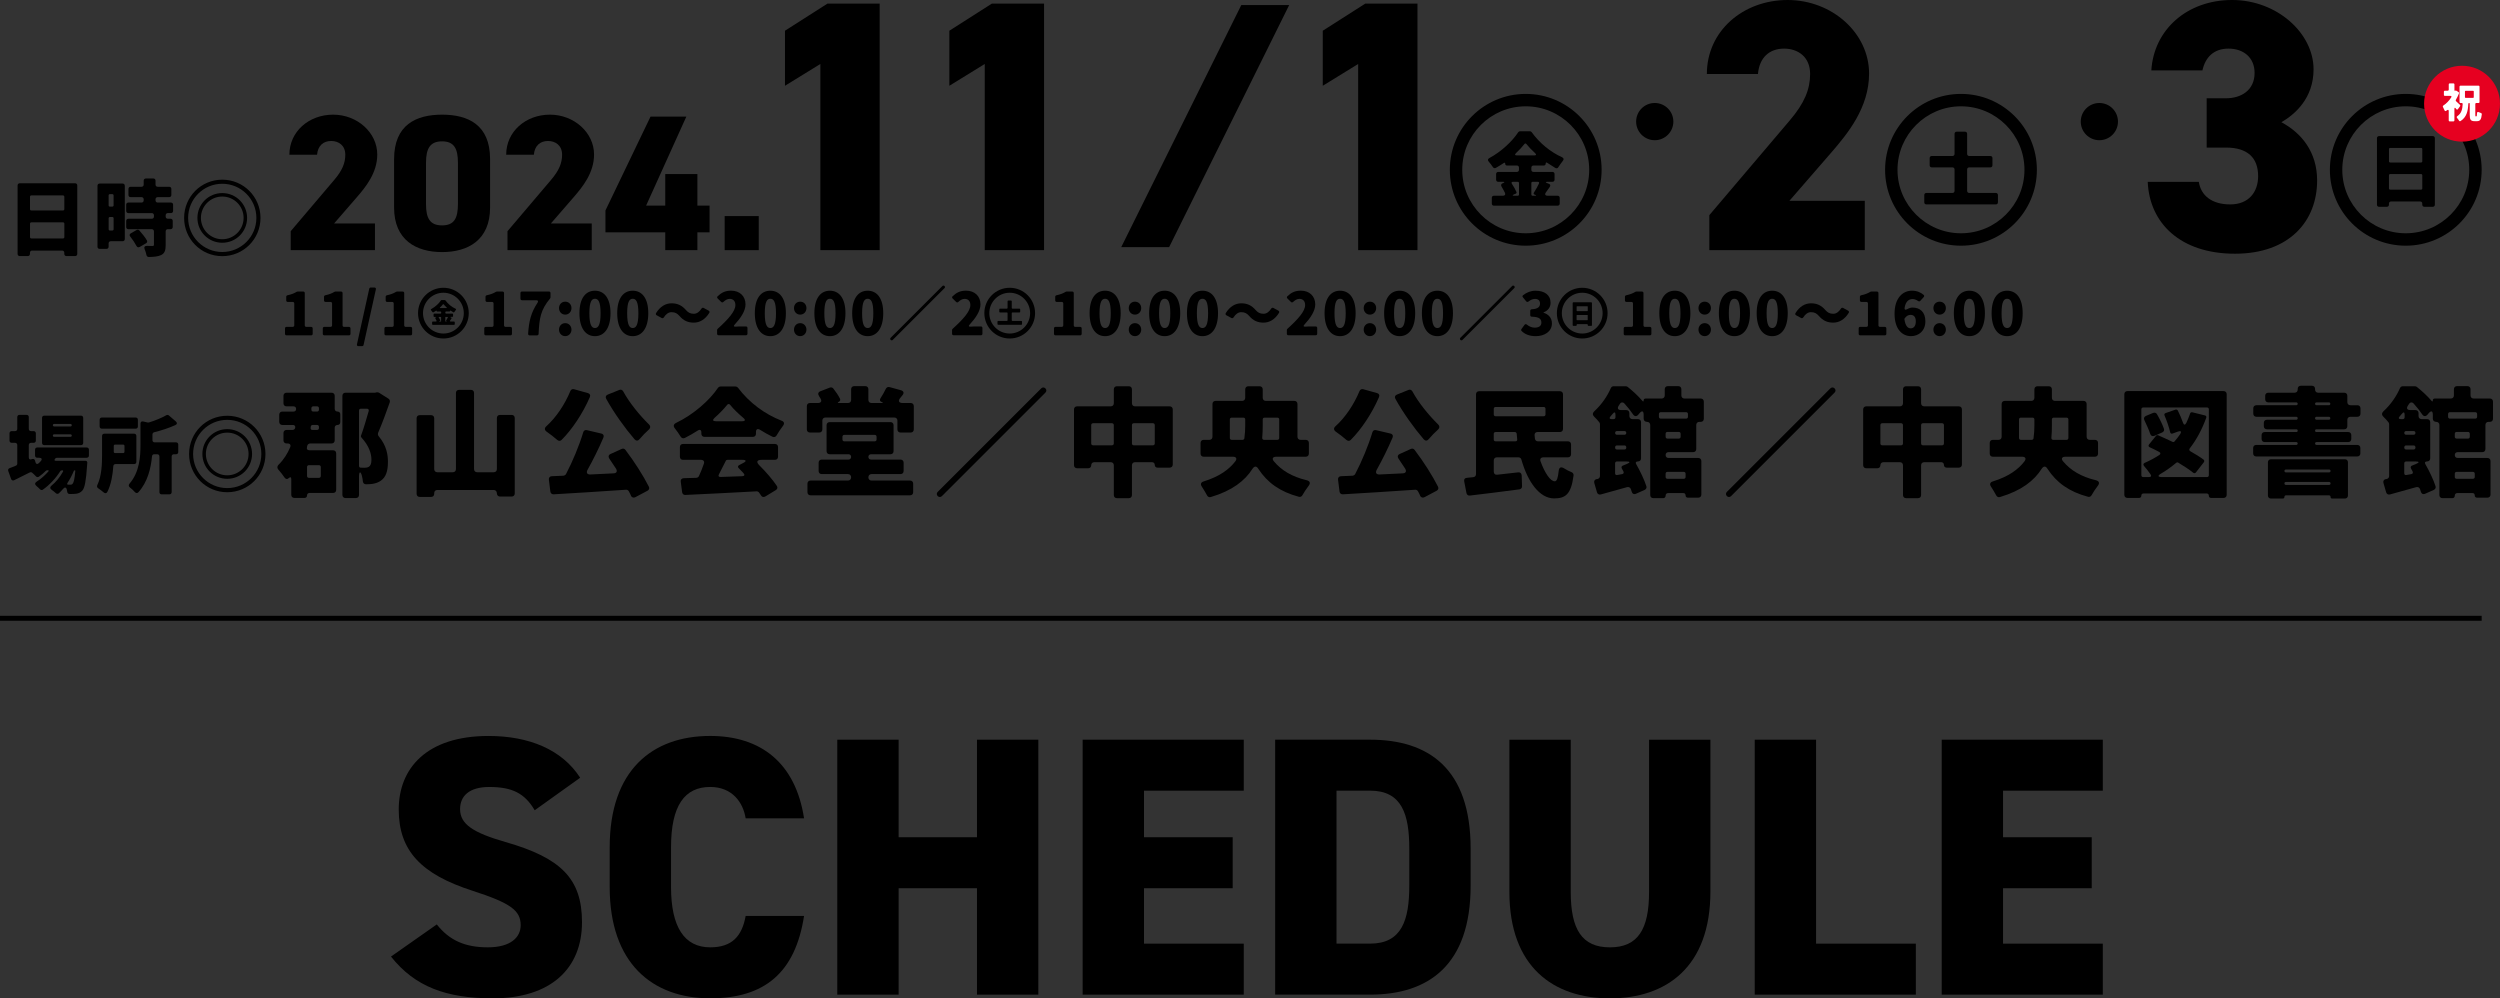<?xml version="1.0" encoding="UTF-8"?><svg id="_レイヤー_2" xmlns="http://www.w3.org/2000/svg" viewBox="0 0 1007.39 402.29"><rect x="0" y="0" width="1007.39" height="402.29" fill="#333333" stroke="none"/><defs><style>.cls-1{fill:#fff;}.cls-2{fill:#e60020;}.cls-3{fill:none;stroke:#000;stroke-miterlimit:10;stroke-width:2px;}</style></defs><g id="over"><path d="M215.46,326.5c-4.02-6.85-9.08-9.38-18.31-9.38-8.19,0-11.76,3.72-11.76,8.93,0,6.1,5.36,9.53,18.31,13.25,22.33,6.4,30.82,14.74,30.82,32.31,0,18.61-12.51,30.67-35.88,30.67-18.76,0-31.42-4.62-41.09-16.83l18.46-12.95c5.06,6.4,11.32,9.23,20.55,9.23s13.25-4.02,13.25-8.93c0-5.96-4.17-8.93-19.36-13.85-20.84-6.7-29.78-16.23-29.78-32.76s11.17-29.63,36.18-29.63c16.38,0,29.63,5.51,36.93,16.83l-18.31,13.1Z"/><path d="M300.47,329.77c-1.04-6.55-5.51-12.66-14.29-12.66-10.27,0-15.78,7.44-15.78,24.27v16.08c0,16.08,5.36,24.27,15.78,24.27,8.79,0,12.81-4.47,14.29-12.66h23.53c-3.57,23.08-16.08,33.2-37.82,33.2-23.38,0-40.5-14.15-40.5-44.82v-16.08c0-30.97,17.12-44.82,40.5-44.82,20.4,0,34.4,10.87,37.82,33.2h-23.53Z"/><path d="M362.11,337.37h31.57v-39.31h24.72v102.74h-24.72v-42.88h-31.57v42.88h-24.72v-102.74h24.72v39.31Z"/><path d="M501.18,298.06v20.55h-40.2v18.76h35.74v20.55h-35.74v22.33h40.2v20.55h-64.92v-102.74h64.92Z"/><path d="M513.83,400.8v-102.74h38.27c23.38,0,40.5,11.46,40.5,43.92v14.89c0,32.16-17.12,43.92-40.5,43.92h-38.27ZM567.88,356.87v-14.89c0-13.85-2.98-23.38-15.78-23.38h-13.55v61.64h13.55c12.8,0,15.78-9.53,15.78-23.38Z"/><path d="M689.22,298.06v61.2c0,30.38-17.72,43.03-40.5,43.03s-40.5-12.66-40.5-42.88v-61.34h24.72v61.34c0,15.04,4.47,22.33,15.78,22.33s15.78-7.3,15.78-22.33v-61.34h24.72Z"/><path d="M731.8,380.25h40.2v20.55h-64.92v-102.74h24.72v82.19Z"/><path d="M847.34,298.06v20.55h-40.2v18.76h35.73v20.55h-35.73v22.33h40.2v20.55h-64.92v-102.74h64.92Z"/><line class="cls-3" y1="249.14" x2="1000" y2="249.14"/><path d="M8,73.85h22.26c.53,0,.88.35.88.88v27.58c0,.52-.35.88-.88.88h-3.47c-.52,0-.88-.35-.88-.88v-.46c0-.52-.35-.88-.88-.88h-12.08c-.53,0-.88.35-.88.88v.46c0,.52-.35.88-.88.88h-3.22c-.52,0-.88-.35-.88-.88v-27.58c0-.52.35-.88.88-.88ZM25.4,78.75h-12.78c-.32,0-.53.21-.53.53v5.01c0,.31.21.52.53.52h12.78c.31,0,.52-.21.52-.52v-5.01c0-.31-.21-.53-.52-.53ZM12.63,96.08h12.78c.31,0,.52-.21.52-.53v-5.43c0-.31-.21-.52-.52-.52h-12.78c-.32,0-.53.21-.53.52v5.43c0,.32.21.53.53.53Z"/><path d="M50.29,74.83v21.49c0,.52-.35.88-.88.88h-4.76c-.53,0-.88.35-.88.88v1.33c0,.52-.35.88-.88.88h-2.73c-.53,0-.88-.35-.88-.88v-24.57c0-.52.35-.88.88-.88h9.24c.52,0,.88.35.88.88ZM45.24,78.23h-.95c-.31,0-.52.21-.52.52v3.99c0,.31.21.52.52.52h.95c.32,0,.53-.21.53-.52v-3.99c0-.31-.21-.52-.53-.52ZM44.3,92.89h.95c.32,0,.53-.21.53-.52v-4.41c0-.31-.21-.52-.53-.52h-.95c-.31,0-.52.21-.52.52v4.41c0,.31.21.52.52.52ZM68.87,85.86h-1.23c-.52,0-.88.35-.88.88v.52c0,.53.35.88.88.88h1.08c.53,0,.88.35.88.88v2.45c0,.52-.35.88-.88.88h-1.08c-.52,0-.88.35-.88.88v5.46c0,2.17-.38,3.4-1.86,4.1-1.29.6-2.91.74-4.94.77-.49,0-.84-.31-.94-.77-.14-.77-.42-1.61-.74-2.38-.32-.84,0-1.33.91-1.33.95.04,1.86.04,2.17.04.49,0,.67-.1.67-.52v-5.36c0-.52-.35-.88-.88-.88h-9.42c-.52,0-.88-.35-.88-.88v-2.45c0-.52.35-.88.88-.88h9.42c.53,0,.88-.35.88-.88v-.52c0-.52-.35-.88-.88-.88h-9.42c-.52,0-.88-.35-.88-.88v-2.49c0-.52.35-.88.88-.88h5.29c.52,0,.88-.35.88-.88v-.42c0-.52-.35-.88-.88-.88h-4.38c-.53,0-.88-.35-.88-.88v-2.42c0-.53.35-.88.88-.88h4.38c.52,0,.88-.35.88-.88v-1.58c0-.52.35-.88.88-.88h3.01c.53,0,.88.35.88.88v1.58c0,.52.35.88.88.88h4.62c.53,0,.88.35.88.88v2.42c0,.52-.35.88-.88.88h-4.62c-.53,0-.88.35-.88.88v.42c0,.52.35.88.88.88h5.32c.52,0,.88.35.88.88v2.49c0,.52-.35.88-.88.88ZM58.9,98l-2.59,1.5c-.56.31-1.05.14-1.33-.42-.6-1.16-1.54-2.56-2.49-3.75-.42-.49-.32-1.02.25-1.33l2.34-1.33c.35-.21.77-.14,1.05.17,1.12,1.26,2.34,2.77,3.08,4.06.21.42.07.88-.32,1.09Z"/><path d="M89.56,72.4c8.53,0,15.41,6.88,15.41,15.41s-6.88,15.41-15.41,15.41-15.37-6.88-15.37-15.41,6.84-15.41,15.37-15.41ZM89.56,74.05c-7.6,0-13.75,6.16-13.75,13.75s6.16,13.75,13.75,13.75,13.75-6.16,13.75-13.75-6.16-13.75-13.75-13.75ZM89.56,77.8c5.54,0,10.01,4.46,10.01,10.01s-4.46,10.01-10.01,10.01-10.01-4.46-10.01-10.01,4.46-10.01,10.01-10.01ZM89.56,79.2c-4.75,0-8.6,3.85-8.6,8.6s3.85,8.6,8.6,8.6,8.6-3.85,8.6-8.6-3.85-8.6-8.6-8.6Z"/><path d="M34.93,184.48h-12.02c-.32,0-.68.25-.83.54-.22.36-.11.65.29.65h12.02c.5,0,.83.32.79.83-.04.29-.04.58-.07.79v.07c-.43,6.41-.97,9.21-1.91,10.29-.72.83-1.55,1.15-2.45,1.3-.68.07-1.62.14-2.7.11-.5,0-.86-.32-.94-.79-.04-.36-.11-.72-.22-1.08-.22-.9-.86-.94-1.44-.22-.58.65-1.15,1.3-1.73,1.8-.4.32-.86.29-1.22-.04-.5-.47-1.08-.94-1.66-1.33-.76-.54-.76-1.15-.07-1.73,1.8-1.44,3.42-3.46,4.61-5.62.18-.32,0-.54-.32-.54-.29,0-.68.18-.83.43-1.73,2.77-4.43,5.62-6.98,7.38-.36.25-.83.18-1.15-.18-.43-.43-.9-.9-1.4-1.3-.76-.65-.72-1.26.11-1.8,1.69-1.04,3.31-2.52,4.68-4.07.25-.29.14-.47-.22-.47h-.22c-.25,0-.47.11-.61.25l-.07.07c-.83.83-1.76,1.62-2.7,2.27-.36.25-.83.22-1.15-.11-.43-.47-1.01-1.01-1.55-1.48-.29-.25-.68-.29-1.01-.11-2.12,1.08-4.28,2.16-6.23,3.1-.54.29-1.04.07-1.26-.47l-1.15-3.24c-.18-.5.04-.97.58-1.15l2.48-.97c.36-.14.58-.47.58-.83v-7.49c0-.54-.36-.9-.9-.9h-1.33c-.54,0-.9-.36-.9-.9v-2.92c0-.54.36-.9.9-.9h1.33c.54,0,.9-.36.9-.9v-4.75c0-.54.36-.9.9-.9h2.84c.54,0,.9.36.9.9v4.75c0,.54.36.9.9.9h1.04c.54,0,.9.36.9.9v2.92c0,.54-.36.9-.9.9h-1.04c-.54,0-.9.36-.9.9v5c0,.72.54,1.01,1.22.68.58-.25,1.15-.04,1.3.58l.14.58c.22.83.79,1.04,1.44.4l.76-.79c.65-.76.32-1.33-.65-1.33h-.79c-.54,0-.9-.36-.9-.9v-2.34c0-.54.36-.9.9-.9h19.91c.54,0,.9.36.9.9v2.34c0,.54-.36.9-.9.9ZM33.53,168.39v10.08c0,.54-.36.9-.9.9h-14.79c-.54,0-.9-.36-.9-.9v-10.08c0-.54.36-.9.9-.9h14.79c.54,0,.9.36.9.9ZM28.92,171.34c0-.29-.22-.5-.5-.5h-6.62c-.29,0-.5.22-.5.5s.22.5.5.5h6.62c.29,0,.5-.22.5-.5ZM28.92,175.52c0-.29-.22-.5-.5-.5h-6.62c-.29,0-.5.22-.5.5s.22.5.5.5h6.62c.29,0,.5-.22.5-.5ZM30.14,189.52c-.18,0-.32.11-.4.25-.65,1.62-1.55,3.31-2.56,4.86-.25.4-.11.68.32.68h.79c.47,0,.72-.07,1.01-.43.4-.43.76-1.87,1.04-5.11.04-.14-.07-.25-.22-.25Z"/><path d="M54.05,187h-7.45c-.54,0-.9.32-.94.83-.25,3.6-.9,7.45-2.41,10.4-.32.61-.9.65-1.44.22-.68-.58-1.51-1.22-2.23-1.69-.47-.29-.61-.79-.36-1.3,1.76-3.64,1.91-8.57,1.91-12.24v-7.56c0-.54.36-.9.9-.9h12.02c.54,0,.9.36.9.9v10.44c0,.54-.36.9-.9.9ZM55.56,169.14v2.7c0,.54-.36.9-.9.9h-13.61c-.54,0-.9-.36-.9-.9v-2.7c0-.54.36-.9.9-.9h13.61c.54,0,.9.36.9.9ZM49.62,179.15h-3.24c-.32,0-.54.22-.54.54v2.34c0,.32.22.54.54.54h3.24c.32,0,.54-.22.54-.54v-2.34c0-.32-.22-.54-.54-.54ZM61.43,175.08v2.27c0,.54.36.9.9.9h8.6c.54,0,.9.36.9.9v2.99c0,.54-.36.9-.9.9h-.86c-.54,0-.9.36-.9.9v14.36c0,.54-.36.9-.9.9h-3.13c-.54,0-.9-.36-.9-.9v-14.36c0-.54-.36-.9-.9-.9h-1.19c-.5,0-.86.32-.9.83-.43,4.79-1.76,10.37-5.47,14.47-.43.5-1.01.4-1.44-.07-.54-.61-1.26-1.3-1.94-1.8-.61-.47-.68-1.04-.18-1.62,4-4.64,4.39-10.87,4.39-15.59v-8.57c0-.68.43-1.01,1.08-.86l1.87.43h.14c.11,0,.25,0,.36-.04,2.56-.79,5.08-1.84,6.91-2.88.36-.22.79-.18,1.08.07l2.81,2.41c.61.54.54,1.15-.22,1.48-2.63,1.19-5.62,2.16-8.53,2.88-.4.11-.68.47-.68.9Z"/><path d="M91.56,167.53c8.53,0,15.41,6.88,15.41,15.41s-6.88,15.41-15.41,15.41-15.37-6.88-15.37-15.41,6.84-15.41,15.37-15.41ZM91.56,169.18c-7.6,0-13.75,6.16-13.75,13.75s6.16,13.75,13.75,13.75,13.75-6.16,13.75-13.75-6.16-13.75-13.75-13.75ZM91.56,172.92c5.54,0,10.01,4.46,10.01,10.01s-4.46,10.01-10.01,10.01-10.01-4.46-10.01-10.01,4.46-10.01,10.01-10.01ZM91.56,174.33c-4.75,0-8.6,3.85-8.6,8.6s3.85,8.6,8.6,8.6,8.6-3.85,8.6-8.6-3.85-8.6-8.6-8.6Z"/><path d="M134.87,159.49v5.2c0,.7.45,1.15,1.15,1.15.65,0,1.1.45,1.1,1.1v3.15c0,.7-.45,1.15-1.1,1.15-.7,0-1.15.45-1.15,1.1v5.1c0,.75-.5,1.25-1.25,1.25h-8.6c-.55,0-1.05.35-1.2.9l-.1.45v.1c-.25.75.1,1.3,1,1.3h9.5c.75,0,1.25.5,1.25,1.25v14.7c0,.75-.5,1.25-1.25,1.25h-9.5c-.6,0-1,.4-1,1s-.4,1-1,1h-4.1c-.75,0-1.25-.5-1.25-1.25v-6.3c0-.85-.35-1-1-.45-.6.6-1.25.45-1.7-.2-.7-1.05-1.65-2.25-2.5-3.2-.55-.6-.55-1.35.05-1.95,2.15-2.1,3.65-4.55,4.7-7.05.4-.9-.05-1.55-1.05-1.55h-.4c-.75,0-1.25-.5-1.25-1.25v-2.95c0-.75.5-1.25,1.25-1.25h2.4c.6,0,1.05-.4,1.1-1s-.3-1-.9-1h-4.3c-.75,0-1.25-.5-1.25-1.25v-2.9c0-.75.5-1.25,1.25-1.25h4.5c.65,0,1.05-.4,1.05-1.05s-.4-1.05-1.05-1.05h-2.8c-.75,0-1.25-.5-1.25-1.25v-3c0-.75.5-1.25,1.25-1.25h18.15c.75,0,1.25.5,1.25,1.25ZM128.52,187.45h-4.05c-.45,0-.75.3-.75.75v3.6c0,.45.3.75.75.75h4.05c.45,0,.75-.3.75-.75v-3.6c0-.45-.3-.75-.75-.75ZM128.52,172.49v-.5c0-.45-.3-.75-.75-.75h-1.8c-.4,0-.7.3-.75.7-.05.15-.05.35-.05.5-.05.5.2.8.7.8h1.9c.45,0,.75-.3.75-.75ZM125.47,164.49v.6c0,.45.3.75.75.75h1.55c.45,0,.75-.3.75-.75v-.6c0-.45-.3-.75-.75-.75h-1.55c-.45,0-.75.3-.75.75ZM152.72,158.24l3.8,2.4c.5.3.7.9.55,1.45-1.45,4.15-3.15,8.7-4.7,12.3-.15.45-.1,1,.2,1.35,3.25,3.9,3.75,7.5,3.75,10.4,0,3.85-.9,6.2-2.85,7.55-.95.7-2.15,1.1-3.45,1.3-.7.1-1.6.15-2.55.15-.7,0-1.15-.45-1.25-1.15-.05-.75-.2-1.5-.4-2.3-.5-1.9-1.15-1.75-1.15.3v7.45c0,.75-.5,1.25-1.25,1.25h-4.2c-.75,0-1.25-.5-1.25-1.25v-39.95c0-.75.5-1.25,1.25-1.25h11.9l.25-.05.4-.1c.3-.05.7,0,.95.15ZM144.67,165.44v22.3c0,.4.25.7.65.7.6.05,1.1.05,1.55.05.6,0,1.25-.1,1.75-.4.7-.45,1.05-1.3,1.05-2.85,0-2.35-.9-5.55-4-8.9-.2-.2-.3-.55-.2-.8,1.05-2.75,2.15-6.65,3.1-9.9.15-.55-.15-.95-.75-.95h-2.4c-.45,0-.75.3-.75.75Z"/><path d="M201.47,167.19h4.7c.75,0,1.25.5,1.25,1.25v30.4c0,.75-.5,1.25-1.25,1.25h-4.7c-.75,0-1.25-.55-1.25-1.3s-.5-1.35-1.25-1.35h-22.75c-.75,0-1.25.5-1.25,1.25v.3c0,.75-.5,1.25-1.25,1.25h-4.6c-.75,0-1.25-.5-1.25-1.25v-30.45c0-.75.5-1.25,1.25-1.25h4.6c.75,0,1.25.5,1.25,1.25v20.5c0,.75.5,1.25,1.25,1.25h6.25c.75,0,1.25-.5,1.25-1.25v-30.7c0-.75.5-1.25,1.25-1.25h4.8c.75,0,1.25.5,1.25,1.25v30.7c0,.75.5,1.25,1.25,1.25h6.7c.75,0,1.25-.5,1.25-1.25v-20.6c0-.75.5-1.25,1.25-1.25Z"/><path d="M231.32,156.84l5.55,1.55c.8.2,1.15.85.8,1.65-2.85,6.6-7.15,13-11.35,17.2-.5.55-1.2.5-1.75.05-1.2-1.05-2.85-2.35-4.3-3.35-.9-.65-.95-1.45-.1-2.2,3.95-3.55,7.45-8.8,9.65-14.15.25-.6.85-.95,1.5-.75ZM246.02,182.94l4.5-2.05c.55-.25,1.15-.1,1.5.4,3.55,4.65,7.25,10.45,9.45,14.85.3.6.1,1.25-.55,1.6l-4.9,2.6c-.75.4-1.45.1-1.8-.6v-.1c-.2-.5-.5-1.05-.8-1.6-.2-.45-.7-.75-1.15-.7-10.4.75-21.15,1.35-29.2,1.85-.7,0-1.2-.4-1.3-1.1l-.6-4.8c-.1-.8.4-1.4,1.2-1.4,1.45-.05,3-.1,4.65-.2.4-.05.85-.3,1.05-.65,2.65-5.05,5.3-11.4,6.95-16.85.2-.7.8-1.05,1.5-.85l5.75,1.35c.9.2,1.2.9.85,1.7-1.9,4.45-4.15,8.95-6.35,12.9-.65,1.2-.2,1.95,1.15,1.9l9.3-.45c1.25-.05,1.65-.8,1-1.9-.9-1.4-1.8-2.75-2.7-4.05-.5-.75-.3-1.5.5-1.85ZM244.92,158.99l4.6-1.85c.6-.3,1.25-.05,1.6.55,2.45,4.55,6.65,9.7,10.45,13.4.6.6.6,1.35-.05,1.95-1.3,1.15-2.7,2.6-3.8,3.9-.6.75-1.35.8-2,.1-3.95-4.6-8.3-10.65-11.45-16.35-.4-.7-.15-1.4.65-1.7Z"/><path d="M282.62,174.79v-.5c0-1.05-.6-1.35-1.45-.8-1.7,1.1-3.45,2.1-5.25,3-.65.3-1.3.05-1.65-.55-.65-1.05-1.5-2.3-2.35-3.35-.7-.9-.5-1.65.45-2.15,7.2-3.45,13.6-9.2,16.9-14.1q0-.05.05-.1c.25-.25.6-.5,1.05-.5h5.95c.4,0,.8.2,1.05.5,4.6,6.1,10.85,10.65,17.5,13.25,1.15.4,1.35,1.2.6,2.15-.95,1.25-1.85,2.6-2.6,3.9-.35.55-1,.75-1.6.45-1.65-.8-3.35-1.75-5-2.8-1-.6-1.65-.25-1.65.9v.7c0,.75-.5,1.25-1.25,1.25h-19.5c-.75,0-1.25-.5-1.25-1.25ZM312.27,185.29h-5.35c-1.95,0-2.3.85-.9,2.25,2.7,2.7,5.3,5.7,7,8.25.45.6.25,1.3-.4,1.7l-4.2,2.55c-.7.45-1.4.25-1.8-.45l-.7-1.05c-.25-.35-.7-.6-1.1-.55-10.2.6-20.8,1.05-28.65,1.45-.7.05-1.2-.4-1.3-1.1l-.55-4.2c-.15-.85.35-1.4,1.2-1.45l5.1-.15c.45-.05.9-.35,1.05-.75.7-1.55,1.4-3.25,1.95-4.9.35-.95-.15-1.6-1.15-1.6h-7.25c-.75,0-1.25-.5-1.25-1.25v-3.9c0-.75.5-1.25,1.25-1.25h37.05c.75,0,1.25.5,1.25,1.25v3.9c0,.75-.5,1.25-1.25,1.25ZM288.47,169.74h10.55c1.3,0,1.5-.55.5-1.35-2.05-1.75-3.9-3.5-5.3-5.25-.35-.45-.85-.45-1.2,0-1.4,1.7-3.1,3.5-5.1,5.25-.9.85-.7,1.35.55,1.35ZM299.07,185.29h-5.95c-.25,0-.55.15-.65.4-.95,1.8-1.85,3.65-2.75,5.4-.4.7-.1,1.15.65,1.1l8.7-.3c.95-.05,1.15-.55.5-1.25l-1.9-2c-.45-.4-.4-.9.15-1.2l1.6-.85c1.5-.75,1.35-1.3-.35-1.3Z"/><path d="M363.77,162.39h3.2c.75,0,1.25.5,1.25,1.25v9.4c0,.75-.5,1.25-1.25,1.25h-4.1c-.75,0-1.25-.5-1.25-1.25v-3.55c0-.75-.5-1.25-1.25-1.25h-27.75c-.75,0-1.25.5-1.25,1.25v3.55c0,.75-.5,1.25-1.25,1.25h-3.75c-.75,0-1.25-.5-1.25-1.25v-9.4c0-.75.5-1.25,1.25-1.25h3.25c1.2,0,1.65-.75,1.05-1.75l-.65-1.05c-.55-.85-.35-1.6.6-1.95l3.75-1.45c.5-.2,1.1-.05,1.4.35,1.05,1.3,2.05,2.8,2.7,4.1.25.55.05,1.05-.5,1.3-.55.3-.5.45.1.45h3.65c.75,0,1.25-.5,1.25-1.25v-4.3c0-.75.5-1.25,1.25-1.25h4.45c.75,0,1.25.5,1.25,1.25v4.3c0,.75.5,1.25,1.25,1.25h4.05c.75,0,.75-.15.05-.4s-.9-.8-.5-1.45c.8-1.2,1.6-2.65,2.2-3.9.3-.55.85-.85,1.5-.65l4.55,1.25c1.1.3,1.4,1.1.65,2l-.85,1.05c-1.05,1.25-.7,2.1.95,2.1ZM349.92,192.34c0,.75.5,1.3,1.25,1.3h15.55c.75,0,1.25.5,1.25,1.25v3.45c0,.75-.5,1.25-1.25,1.25h-40.1c-.75,0-1.25-.5-1.25-1.25v-3.45c0-.75.5-1.25,1.25-1.25h15.1c.75,0,1.25-.55,1.25-1.3s-.5-1.3-1.25-1.3h-10.6c-.75,0-1.25-.5-1.25-1.25v-3.35c0-.75.5-1.25,1.25-1.25h10.8c.6,0,1.05-.45,1.05-1.1,0-.6-.45-1.05-1.05-1.05h-7.6c-.75,0-1.25-.5-1.25-1.25v-10.45c0-.75.5-1.25,1.25-1.25h24.5c.75,0,1.25.5,1.25,1.25v10.45c0,.75-.5,1.25-1.25,1.25h-7.8c-.65,0-1.1.45-1.1,1.05,0,.65.45,1.1,1.1,1.1h11.85c.75,0,1.25.5,1.25,1.25v3.35c0,.75-.5,1.25-1.25,1.25h-11.7c-.75,0-1.25.55-1.25,1.3ZM339.47,175.99v1.1c0,.45.3.75.75.75h12.25c.45,0,.75-.3.75-.75v-1.1c0-.45-.3-.75-.75-.75h-12.25c-.45,0-.75.3-.75.75Z"/><path d="M377.86,198.2l41.7-41.7c.5-.5,1.2-.5,1.7,0s.5,1.2,0,1.7l-41.7,41.7c-.5.5-1.2.5-1.7,0s-.5-1.2,0-1.7Z"/><path d="M457.37,163.74h13.95c.75,0,1.25.5,1.25,1.25v22.2c0,.75-.5,1.25-1.25,1.25h-4.9c-.65,0-1.1-.45-1.1-1.1s-.45-1.1-1.1-1.1h-6.85c-.75,0-1.25.5-1.25,1.25v12c0,.75-.5,1.25-1.25,1.25h-4.8c-.75,0-1.25-.5-1.25-1.25v-12c0-.75-.5-1.25-1.25-1.25h-6.6c-.75,0-1.25.5-1.25,1.2,0,.75-.5,1.25-1.2,1.25h-4.5c-.75,0-1.25-.5-1.25-1.25v-22.45c0-.75.5-1.25,1.25-1.25h13.55c.75,0,1.25-.5,1.25-1.25v-5.6c0-.75.5-1.25,1.25-1.25h4.8c.75,0,1.25.5,1.25,1.25v5.6c0,.75.5,1.25,1.25,1.25ZM440.46,179.44h7.6c.45,0,.75-.3.75-.75v-7.4c0-.45-.3-.75-.75-.75h-7.6c-.45,0-.75.3-.75.75v7.4c0,.45.3.75.75.75ZM456.87,179.44h7.7c.45,0,.75-.3.75-.75v-7.4c0-.45-.3-.75-.75-.75h-7.7c-.45,0-.75.3-.75.75v7.4c0,.45.3.75.75.75Z"/><path d="M526.17,184.04h-11.9c-1.4,0-1.85.8-.95,1.85,3,3.6,7.25,6.2,13.15,7.6,1.45.35,1.7,1.2.8,2.35-.9,1.15-1.8,2.55-2.45,3.7-.3.55-.85.8-1.4.65-7.7-2.05-12.75-5.75-16.35-11.25-.75-1.25-1.6-1.2-2.4,0-3,4.75-8.15,8.8-16.8,11.35-.6.2-1.2-.1-1.5-.7-.55-1.05-1.35-2.35-2.05-3.45-.7-1-.45-1.8.7-2.15,6.35-1.95,10.3-4.85,12.8-8.15.75-1.05.3-1.8-1-1.8h-11.8c-.75,0-1.25-.5-1.25-1.25v-4.3c0-.75.5-1.25,1.25-1.25h2.3c.75,0,1.25-.5,1.25-1.25v-13.2c0-.75.5-1.25,1.25-1.25h10.7c.75,0,1.25-.5,1.25-1.25v-3.4c0-.75.5-1.25,1.25-1.25h4.55c.75,0,1.25.5,1.25,1.25v3.4c0,.75.5,1.25,1.25,1.25h11.5c.75,0,1.25.5,1.25,1.25v13.2c0,.75.5,1.25,1.25,1.25h2.1c.75,0,1.25.5,1.25,1.25v4.3c0,.75-.5,1.25-1.25,1.25ZM496.32,177.24h4.35c.4,0,.7-.25.75-.6.25-1.75.35-3.5.35-5.15v-2.45c0-.45-.3-.75-.75-.75h-4.7c-.45,0-.75.3-.75.75v7.45c0,.45.3.75.75.75ZM514.72,168.29h-5.15c-.45,0-.75.3-.75.75v2.5c0,1.6-.05,3.25-.2,4.85-.05.5.25.85.75.85h5.35c.45,0,.75-.3.75-.75v-7.45c0-.45-.3-.75-.75-.75Z"/><path d="M549.32,156.84l5.55,1.55c.8.2,1.15.85.8,1.65-2.85,6.6-7.15,13-11.35,17.2-.5.55-1.2.5-1.75.05-1.2-1.05-2.85-2.35-4.3-3.35-.9-.65-.95-1.45-.1-2.2,3.95-3.55,7.45-8.8,9.65-14.15.25-.6.85-.95,1.5-.75ZM564.02,182.94l4.5-2.05c.55-.25,1.15-.1,1.5.4,3.55,4.65,7.25,10.45,9.45,14.85.3.6.1,1.25-.55,1.6l-4.9,2.6c-.75.4-1.45.1-1.8-.6v-.1c-.2-.5-.5-1.05-.8-1.6-.2-.45-.7-.75-1.15-.7-10.4.75-21.15,1.35-29.2,1.85-.7,0-1.2-.4-1.3-1.1l-.6-4.8c-.1-.8.4-1.4,1.2-1.4,1.45-.05,3-.1,4.65-.2.4-.05.85-.3,1.05-.65,2.65-5.05,5.3-11.4,6.95-16.85.2-.7.8-1.05,1.5-.85l5.75,1.35c.9.2,1.2.9.85,1.7-1.9,4.45-4.15,8.95-6.35,12.9-.65,1.2-.2,1.95,1.15,1.9l9.3-.45c1.25-.05,1.65-.8,1-1.9-.9-1.4-1.8-2.75-2.7-4.05-.5-.75-.3-1.5.5-1.85ZM562.92,158.99l4.6-1.85c.6-.3,1.25-.05,1.6.55,2.45,4.55,6.65,9.7,10.45,13.4.6.6.6,1.35-.05,1.95-1.3,1.15-2.7,2.6-3.8,3.9-.6.75-1.35.8-2,.1-3.95-4.6-8.3-10.65-11.45-16.35-.4-.7-.15-1.4.65-1.7Z"/><path d="M631.82,184.29h-9.9c-1,0-1.5.65-1.15,1.6,1.75,4.8,4,8.1,5.75,8.05.8,0,1.25-1.25,1.55-4.05.15-1.65.95-1.95,2.3-1.1.95.6,1.95,1.1,2.85,1.45.6.25.95.75.85,1.4-1,7.7-3.35,9.2-7.9,9.2-5.8-.05-10.55-6.6-13.1-15.6-.15-.6-.65-.95-1.2-.95h-8.7c-.75,0-1.25.5-1.25,1.25v4.5c0,.85.55,1.35,1.4,1.25,2.8-.3,5.65-.6,8.45-.95.8-.1,1.35.4,1.4,1.2l.15,4.35c.05.7-.4,1.2-1.05,1.3-6.95.95-14.2,1.8-19.95,2.5-.7.1-1.25-.3-1.4-1l-.9-4.65c-.2-.85.25-1.45,1.1-1.5.8-.1,1.65-.15,2.5-.25.7-.05,1.15-.55,1.15-1.25v-32.15c0-.75.5-1.25,1.25-1.25h32.55c.75,0,1.25.5,1.25,1.25v13.95c0,.75-.5,1.25-1.25,1.25h-9c-.8,0-1.3.55-1.2,1.35l.15,1.4c.1.6.6,1,1.2,1h12.1c.75,0,1.25.5,1.25,1.25v3.95c0,.75-.5,1.25-1.25,1.25ZM622.02,163.99h-19.35c-.45,0-.75.3-.75.75v2.25c0,.45.3.75.75.75h19.35c.45,0,.75-.3.75-.75v-2.25c0-.45-.3-.75-.75-.75ZM602.66,177.84h7.95c.55,0,.85-.35.75-.85-.1-.75-.15-1.45-.2-2.2-.05-.4-.35-.7-.75-.7h-7.75c-.45,0-.75.3-.75.75v2.25c0,.45.3.75.75.75Z"/><path d="M682.27,182.19h-9.9c-.75,0-1.2.45-1.2,1.15,0,.75.45,1.2,1.2,1.2h11.95c.75,0,1.25.5,1.25,1.25v13.5c0,.75-.5,1.25-1.25,1.25h-4.15c-.6,0-.95-.35-.95-.9,0-.6-.35-.95-.9-.95h-6.1c-.65,0-1.05.4-1.05,1.05,0,.6-.4,1-1,1h-3.95c-.75,0-1.25-.5-1.25-1.25v-28.25c0-.75-.55-1.25-1.3-1.25s-1.35-.5-1.35-1.25v-1.6c0-1.55-.65-1.8-1.65-.65l-.5.6c-.75.85-1.55.75-2.15-.15-.95-1.4-2.15-2.95-3.45-4.35-.6-.65-1.4-.55-1.85.2l-.4.6c-.75,1.15-.4,1.85.95,1.85h2.05c.75,0,1.25.5,1.25,1.25v1.15c0,.75.5,1.25,1.25,1.25h2.2c.75,0,1.25.5,1.25,1.25v14.55c0,.75-.5,1.25-1.25,1.25-.8,0-1.1.45-.7,1.1,1.65,2.9,3.25,6.25,4.1,8.9.2.6-.1,1.15-.65,1.45l-3.5,1.55c-.85.4-1.55.05-1.8-.9l-.3-.95c-.25-.65-.85-.95-1.5-.8-3.7,1.05-7.4,2.1-10.6,2.95-.7.2-1.35-.15-1.55-.85l-1.1-3.8c-.2-.8.2-1.4,1-1.55h.25c.65-.15,1.05-.6,1.05-1.25v-20.85c0-.25-.1-.55-.25-.75-.6-.75-1.35-1.6-2.05-2.25-.75-.7-.75-1.5,0-2.2,3.1-2.85,5.3-6.2,6.65-9.3.2-.5.65-.8,1.15-.8h4.85c.3,0,.6.1.8.25,2,1.6,4.3,3.7,5.95,5.65.3.35.5.3.5-.2,0-.45.3-.75.8-.75h6.45c.75,0,1.25-.5,1.25-1.25v-2.5c0-.75.5-1.25,1.25-1.25h4.2c.75,0,1.25.5,1.25,1.25v2.5c0,.75.5,1.25,1.25,1.25h6.55c.75,0,1.25.5,1.25,1.25v6.9c0,.75-.5,1.25-1.25,1.25h-.55c-.75,0-1.25.5-1.25,1.25v9.7c0,.75-.5,1.25-1.25,1.25ZM650.96,168.14v-1.05c0-1.05-.45-1.2-1.1-.35l-.9,1.05c-.6.65-.4,1.1.5,1.1h.75c.45,0,.75-.3.75-.75ZM654.57,173.69h-3c-.45,0-.75.3-.75.75s.3.75.75.75h3c.45,0,.75-.3.75-.75s-.3-.75-.75-.75ZM650.82,180.24v.15c0,.45.3.75.75.75h3c.45,0,.75-.3.75-.75v-.15c0-.45-.3-.75-.75-.75h-3c-.45,0-.75.3-.75.75ZM651.71,191.4l1.95-.35c.55-.1.8-.55.5-1.1l-.65-1.2c-.25-.45-.1-.9.35-1.1l1.7-.7c1.45-.6,1.35-1-.25-1h-3.75c-.45,0-.75.3-.75.75v4c0,.55.35.85.9.7ZM679.42,166.09h-10.2c-.45,0-.75.3-.75.75v1.1c0,.45.3.75.75.75h10.2c.45,0,.75-.3.75-.75v-1.1c0-.45-.3-.75-.75-.75ZM677.22,175.99v-1.2c0-.45-.3-.75-.75-.75h-4.55c-.45,0-.75.3-.75.75v1.2c0,.45.3.75.75.75h4.55c.45,0,.75-.3.75-.75ZM678.47,190.14h-6.55c-.45,0-.75.3-.75.75v1.3c0,.45.3.75.75.75h6.55c.45,0,.75-.3.75-.75v-1.3c0-.45-.3-.75-.75-.75Z"/><path d="M695.86,198.2l41.7-41.7c.5-.5,1.2-.5,1.7,0s.5,1.2,0,1.7l-41.7,41.7c-.5.5-1.2.5-1.7,0s-.5-1.2,0-1.7Z"/><path d="M775.37,163.74h13.95c.75,0,1.25.5,1.25,1.25v22.2c0,.75-.5,1.25-1.25,1.25h-4.9c-.65,0-1.1-.45-1.1-1.1s-.45-1.1-1.1-1.1h-6.85c-.75,0-1.25.5-1.25,1.25v12c0,.75-.5,1.25-1.25,1.25h-4.8c-.75,0-1.25-.5-1.25-1.25v-12c0-.75-.5-1.25-1.25-1.25h-6.6c-.75,0-1.25.5-1.25,1.2,0,.75-.5,1.25-1.2,1.25h-4.5c-.75,0-1.25-.5-1.25-1.25v-22.45c0-.75.5-1.25,1.25-1.25h13.55c.75,0,1.25-.5,1.25-1.25v-5.6c0-.75.5-1.25,1.25-1.25h4.8c.75,0,1.25.5,1.25,1.25v5.6c0,.75.5,1.25,1.25,1.25ZM758.46,179.44h7.6c.45,0,.75-.3.75-.75v-7.4c0-.45-.3-.75-.75-.75h-7.6c-.45,0-.75.3-.75.75v7.4c0,.45.3.75.75.75ZM774.87,179.44h7.7c.45,0,.75-.3.75-.75v-7.4c0-.45-.3-.75-.75-.75h-7.7c-.45,0-.75.3-.75.75v7.4c0,.45.3.75.75.75Z"/><path d="M844.17,184.04h-11.9c-1.4,0-1.85.8-.95,1.85,3,3.6,7.25,6.2,13.15,7.6,1.45.35,1.7,1.2.8,2.35-.9,1.15-1.8,2.55-2.45,3.7-.3.55-.85.8-1.4.65-7.7-2.05-12.75-5.75-16.35-11.25-.75-1.25-1.6-1.2-2.4,0-3,4.75-8.15,8.8-16.8,11.35-.6.2-1.2-.1-1.5-.7-.55-1.05-1.35-2.35-2.05-3.45-.7-1-.45-1.8.7-2.15,6.35-1.95,10.3-4.85,12.8-8.15.75-1.05.3-1.8-1-1.8h-11.8c-.75,0-1.25-.5-1.25-1.25v-4.3c0-.75.5-1.25,1.25-1.25h2.3c.75,0,1.25-.5,1.25-1.25v-13.2c0-.75.5-1.25,1.25-1.25h10.7c.75,0,1.25-.5,1.25-1.25v-3.4c0-.75.5-1.25,1.25-1.25h4.55c.75,0,1.25.5,1.25,1.25v3.4c0,.75.5,1.25,1.25,1.25h11.5c.75,0,1.25.5,1.25,1.25v13.2c0,.75.5,1.25,1.25,1.25h2.1c.75,0,1.25.5,1.25,1.25v4.3c0,.75-.5,1.25-1.25,1.25ZM814.32,177.24h4.35c.4,0,.7-.25.75-.6.25-1.75.35-3.5.35-5.15v-2.45c0-.45-.3-.75-.75-.75h-4.7c-.45,0-.75.3-.75.75v7.45c0,.45.3.75.75.75ZM832.72,168.29h-5.15c-.45,0-.75.3-.75.75v2.5c0,1.6-.05,3.25-.2,4.85-.05.5.25.85.75.85h5.35c.45,0,.75-.3.75-.75v-7.45c0-.45-.3-.75-.75-.75Z"/><path d="M857.26,157.59h38.75c.75,0,1.25.5,1.25,1.25v40.55c0,.75-.5,1.25-1.25,1.25h-5.05c-.55,0-.9-.35-.9-.9s-.35-.9-.9-.9h-25.4c-.55,0-.9.35-.9.9s-.35.9-.9.9h-4.7c-.75,0-1.25-.5-1.25-1.25v-40.55c0-.75.5-1.25,1.25-1.25ZM871.32,192.24h18c.45,0,.75-.3.75-.75v-26.55c0-.45-.3-.75-.75-.75h-25.7c-.45,0-.75.3-.75.75v26.55c0,.45.3.75.75.75h2.35c.8,0,1.05-.45.6-1.1-.75-1.1-1.75-2.4-2.6-3.35-.45-.55-.35-1,.3-1.3,2.05-.9,4-1.95,5.85-3.15.6-.4.55-.95-.1-1.25-1.3-.7-2.55-1.3-3.75-1.85-.55-.25-.65-.7-.3-1.15l2.8-3.45c.2-.3.55-.35.85-.25,1.8.75,3.75,1.7,5.8,2.65.3.15.65.1.85-.2.8-.9,1.55-1.9,2.25-2.9.65-1.05.3-1.45-.85-1.05l-2.2.8c-.5.2-.9-.05-1-.6-.45-1.9-1.3-4.45-2.25-6.65-.2-.45-.05-.85.45-1l4-1.4c.35-.1.7.05.9.4.75,1.5,1.5,3.25,2.05,4.8.35,1.1.9,1.15,1.4.1.55-1.15,1.05-2.4,1.5-3.7.1-.4.45-.6.9-.5l5.05,1.25c.5.1.7.5.55.95-1.7,4.7-3.9,8.8-6.65,12.35-.3.4-.25.85.25,1.15,2.05,1.15,3.9,2.3,5.3,3.35.35.25.4.7.15,1.05l-3.2,4.1c-.3.4-.75.45-1.1.15-1.55-1.25-3.65-2.65-6-4.05-.25-.2-.6-.15-.85.05-1.85,1.55-3.85,3-5.95,4.25-1.7.95-1.55,1.5.35,1.5ZM864.71,167.59l2.9-1.2c.6-.25,1.25-.05,1.55.5,1.1,1.9,2.2,4.1,2.8,5.85.25.65-.05,1.2-.65,1.5l-3.1,1.35c-.85.35-1.55,0-1.8-.85-.55-1.65-1.45-3.6-2.3-5.4-.4-.7-.15-1.4.6-1.75Z"/><path d="M944.62,172.99h-11.2c-.35,0-.55.2-.55.55s.2.55.55.55h12.8c.75,0,1.25.5,1.25,1.25v1.55c0,.75-.5,1.25-1.25,1.25h-12.75c-.35,0-.6.25-.6.55,0,.35.25.6.6.6h16.4c.75,0,1.25.5,1.25,1.25v2.15c0,.75-.5,1.25-1.25,1.25h-40.7c-.75,0-1.25-.5-1.25-1.25v-2.15c0-.75.5-1.25,1.25-1.25h16.15c.3,0,.55-.25.55-.6,0-.3-.25-.55-.55-.55h-12.75c-.75,0-1.25-.5-1.25-1.25v-1.55c0-.75.5-1.25,1.25-1.25h12.75c.35,0,.55-.2.55-.55s-.2-.55-.55-.55h-11.85c-.75,0-1.25-.5-1.25-1.25v-1.35c0-.75.5-1.25,1.25-1.25h11.8c.35,0,.6-.25.6-.6s-.25-.6-.6-.6h-16.05c-.75,0-1.25-.5-1.25-1.25v-2.15c0-.75.5-1.25,1.25-1.25h16.1c.3,0,.55-.25.55-.6,0-.3-.25-.55-.55-.55h-11.3c-.75,0-1.25-.5-1.25-1.25v-1.4c0-.75.5-1.25,1.25-1.25h10.6c.75,0,1.25-.5,1.25-1.25v-.3c0-.75.5-1.25,1.25-1.25h4.5c.75,0,1.25.5,1.25,1.25v.3c0,.75.5,1.25,1.25,1.25h10.5c.75,0,1.25.5,1.25,1.25v2.55c0,.75.5,1.25,1.25,1.25h2.8c.75,0,1.25.5,1.25,1.25v2.15c0,.75-.5,1.25-1.25,1.25h-2.8c-.75,0-1.25.5-1.25,1.25v2.55c0,.75-.5,1.25-1.25,1.25ZM913.87,199.65v-13.35c0-.75.5-1.25,1.25-1.25h29.75c.75,0,1.25.5,1.25,1.25v13.35c0,.75-.5,1.25-1.25,1.25h-5.1c-.4,0-.65-.25-.65-.65s-.25-.65-.65-.65h-17.3c-.4,0-.65.25-.65.65s-.25.65-.65.65h-4.75c-.75,0-1.25-.5-1.25-1.25ZM938.57,189.2h-17.45c-.35,0-.6.25-.6.55,0,.35.25.6.6.6h17.45c.3,0,.55-.25.55-.6,0-.3-.25-.55-.55-.55ZM921.12,195.4h17.4c.35,0,.6-.25.6-.6s-.25-.6-.6-.6h-17.4c-.35,0-.6.25-.6.6s.25.6.6.6ZM932.87,162.69c0,.35.25.6.6.6h5c.3,0,.55-.25.55-.6,0-.3-.25-.55-.55-.55h-5c-.35,0-.6.25-.6.55ZM932.87,168.54c0,.35.25.6.6.6h4.95c.35,0,.6-.25.6-.6s-.25-.6-.6-.6h-4.95c-.35,0-.6.25-.6.6Z"/><path d="M1000.27,182.19h-9.9c-.75,0-1.2.45-1.2,1.15,0,.75.45,1.2,1.2,1.2h11.95c.75,0,1.25.5,1.25,1.25v13.5c0,.75-.5,1.25-1.25,1.25h-4.15c-.6,0-.95-.35-.95-.9,0-.6-.35-.95-.9-.95h-6.1c-.65,0-1.05.4-1.05,1.05,0,.6-.4,1-1,1h-3.95c-.75,0-1.25-.5-1.25-1.25v-28.25c0-.75-.55-1.25-1.3-1.25s-1.35-.5-1.35-1.25v-1.6c0-1.55-.65-1.8-1.65-.65l-.5.6c-.75.85-1.55.75-2.15-.15-.95-1.4-2.15-2.95-3.45-4.35-.6-.65-1.4-.55-1.85.2l-.4.6c-.75,1.15-.4,1.85.95,1.85h2.05c.75,0,1.25.5,1.25,1.25v1.15c0,.75.5,1.25,1.25,1.25h2.2c.75,0,1.25.5,1.25,1.25v14.55c0,.75-.5,1.25-1.25,1.25-.8,0-1.1.45-.7,1.1,1.65,2.9,3.25,6.25,4.1,8.9.2.6-.1,1.15-.65,1.45l-3.5,1.55c-.85.4-1.55.05-1.8-.9l-.3-.95c-.25-.65-.85-.95-1.5-.8-3.7,1.05-7.4,2.1-10.6,2.95-.7.2-1.35-.15-1.55-.85l-1.1-3.8c-.2-.8.2-1.4,1-1.55h.25c.65-.15,1.05-.6,1.05-1.25v-20.85c0-.25-.1-.55-.25-.75-.6-.75-1.35-1.6-2.05-2.25-.75-.7-.75-1.5,0-2.2,3.1-2.85,5.3-6.2,6.65-9.3.2-.5.65-.8,1.15-.8h4.85c.3,0,.6.1.8.25,2,1.6,4.3,3.7,5.95,5.65.3.35.5.3.5-.2,0-.45.3-.75.8-.75h6.45c.75,0,1.25-.5,1.25-1.25v-2.5c0-.75.5-1.25,1.25-1.25h4.2c.75,0,1.25.5,1.25,1.25v2.5c0,.75.5,1.25,1.25,1.25h6.55c.75,0,1.25.5,1.25,1.25v6.9c0,.75-.5,1.25-1.25,1.25h-.55c-.75,0-1.25.5-1.25,1.25v9.7c0,.75-.5,1.25-1.25,1.25ZM968.96,168.14v-1.05c0-1.05-.45-1.2-1.1-.35l-.9,1.05c-.6.65-.4,1.1.5,1.1h.75c.45,0,.75-.3.75-.75ZM972.57,173.69h-3c-.45,0-.75.3-.75.75s.3.75.75.75h3c.45,0,.75-.3.75-.75s-.3-.75-.75-.75ZM968.82,180.24v.15c0,.45.3.75.75.75h3c.45,0,.75-.3.75-.75v-.15c0-.45-.3-.75-.75-.75h-3c-.45,0-.75.3-.75.75ZM969.71,191.4l1.95-.35c.55-.1.8-.55.5-1.1l-.65-1.2c-.25-.45-.1-.9.35-1.1l1.7-.7c1.45-.6,1.35-1-.25-1h-3.75c-.45,0-.75.3-.75.75v4c0,.55.35.85.9.7ZM997.42,166.09h-10.2c-.45,0-.75.3-.75.75v1.1c0,.45.3.75.75.75h10.2c.45,0,.75-.3.75-.75v-1.1c0-.45-.3-.75-.75-.75ZM995.22,175.99v-1.2c0-.45-.3-.75-.75-.75h-4.55c-.45,0-.75.3-.75.75v1.2c0,.45.3.75.75.75h4.55c.45,0,.75-.3.75-.75ZM996.47,190.14h-6.55c-.45,0-.75.3-.75.75v1.3c0,.45.3.75.75.75h6.55c.45,0,.75-.3.75-.75v-1.3c0-.45-.3-.75-.75-.75Z"/><path d="M354.47,100.8h-23.9V25.78l-14.26,8.78V12.38l17.14-10.94h21.02v99.36Z"/><path d="M420.71,100.8h-23.9V25.78l-14.26,8.78V12.38l17.14-10.94h21.02v99.36Z"/><path d="M451.81,99.58L500.19,2.03h19.3l-48.38,97.55h-19.3Z"/><path d="M571.18,100.8h-23.9V25.78l-14.26,8.78V12.38l17.14-10.94h21.02v99.36Z"/><path d="M151.07,100.8h-33.93v-7.64l17.55-20.67c3.2-3.74,4.45-6.79,4.45-10.14,0-3.74-2.65-5.54-5.69-5.54-3.2,0-5.38,1.95-5.69,5.54h-11.15c0-9.36,7.88-16.15,17.63-16.15s17.78,7.25,17.78,16.07c0,7.41-4.68,13.1-8.19,17.16l-9.2,10.61h16.46v10.76Z"/><path d="M178.14,101.58c-10.45,0-19.34-4.84-19.34-17.94v-19.5c0-13.88,8.89-17.94,19.34-17.94s19.34,4.06,19.34,17.86v19.58c0,13.1-8.89,17.94-19.34,17.94ZM171.66,82.16c0,5.77,1.56,8.66,6.47,8.66s6.4-2.89,6.4-8.66v-16.54c0-5.77-1.56-8.66-6.4-8.66s-6.47,2.89-6.47,8.66v16.54Z"/><path d="M238.43,100.8h-33.93v-7.64l17.55-20.67c3.2-3.74,4.45-6.79,4.45-10.14,0-3.74-2.65-5.54-5.69-5.54-3.2,0-5.38,1.95-5.69,5.54h-11.15c0-9.36,7.88-16.15,17.63-16.15s17.78,7.25,17.78,16.07c0,7.41-4.68,13.1-8.19,17.16l-9.2,10.61h16.46v10.76Z"/><path d="M276.57,46.98l-16.22,35.88h7.72v-12.71h12.95v12.71h4.91v10.76h-4.91v7.18h-12.95v-7.18h-24.1v-8.81l18.17-37.83h14.43Z"/><path d="M305.74,100.8h-13.73v-13.73h13.73v13.73Z"/><path d="M751.43,100.8h-62.64v-14.11l32.4-38.16c5.9-6.91,8.21-12.53,8.21-18.72,0-6.91-4.9-10.22-10.51-10.22-5.9,0-9.94,3.6-10.51,10.22h-20.59c0-17.28,14.54-29.81,32.54-29.81s32.83,13.39,32.83,29.66c0,13.68-8.64,24.19-15.12,31.68l-16.99,19.58h30.38v19.87Z"/><path d="M889.2,39.6h7.78c6.05,0,11.52-3.17,11.52-10.22,0-6.19-4.46-9.79-10.51-9.79s-9.36,3.6-10.51,8.78h-20.59c1.01-16.42,14.4-28.37,32.54-28.37s32.83,13.39,32.83,27.94c0,11.66-7.49,18.14-12.96,21.31,8.06,4.32,14.4,11.95,14.4,23.47,0,16.42-11.23,29.52-33.12,29.52s-34.42-12.24-35.14-28.94h20.59c.86,5.47,5.18,9.07,12.67,9.07s11.23-5.04,11.23-11.38c0-7.34-4.18-11.52-12.96-11.52h-7.78v-19.87Z"/><path d="M623.57,73.84l.51.2c.65.2.78.75.41,1.29-.51.71-1.02,1.46-1.5,2.11-.65.88-.37,1.43.68,1.43h3.98c.51,0,.85.34.85.85v2.31c0,.51-.34.85-.85.85h-25.67c-.51,0-.85-.34-.85-.85v-2.31c0-.51.34-.85.85-.85h3.67c.75,0,1.09-.48.78-1.16-.41-.82-.88-1.73-1.39-2.55-.31-.54-.17-1.05.41-1.29l.24-.1c.71-.31.68-.51-.1-.51h-1.87c-.51,0-.85-.34-.85-.85v-2.28c0-.51.34-.85.85-.85h7.51c.51,0,.85-.34.85-.85v-.88c0-.51-.34-.85-.85-.85h-3.98c-.44,0-.71-.27-.71-.71s-.24-.54-.58-.31c-1.05.71-2.11,1.36-3.2,1.97-.44.24-.92.1-1.19-.31-.44-.71-1.09-1.53-1.67-2.21-.51-.54-.41-1.09.24-1.43,4.93-2.65,9.35-6.9,11.63-10.4.14-.24.44-.41.71-.41h4.01c.27,0,.54.14.71.37,3.2,4.45,7.62,8.02,12.24,10.1.71.34.82.88.31,1.46-.65.82-1.26,1.73-1.84,2.58-.24.41-.68.54-1.12.31-1.09-.65-2.21-1.36-3.33-2.11-.37-.27-.61-.14-.61.31,0,.48-.31.78-.75.78h-4.18c-.51,0-.85.34-.85.85v.88c0,.51.34.85.85.85h7.65c.51,0,.85.34.85.85v2.28c0,.51-.34.85-.85.85h-1.9c-.99,0-1.05.24-.1.58ZM611.57,73.26h-1.9c-.58,0-.75.31-.44.82.75,1.12,1.43,2.31,1.84,3.3.1.27,0,.51-.27.65l-.75.31c-.71.34-.68.54.1.54h1.43c.31,0,.51-.2.51-.51v-4.59c0-.31-.2-.51-.51-.51ZM611.26,62.62h6.97c.82,0,.95-.34.34-.92-1.36-1.22-2.55-2.48-3.47-3.64-.27-.34-.61-.34-.85,0-.92,1.19-2.04,2.41-3.37,3.64-.58.58-.44.92.37.92ZM619.69,73.26h-2.11c-.31,0-.51.2-.51.51v4.59c0,.31.2.51.51.51h.95c.58,0,.61-.14.1-.37l-.31-.1c-.34-.14-.44-.44-.24-.75.71-1.09,1.46-2.45,2.04-3.67.2-.44,0-.71-.44-.71Z"/><path d="M614.8,42.84c14.11,0,25.58,11.48,25.58,25.58s-11.48,25.58-25.58,25.58-25.58-11.48-25.58-25.58,11.48-25.58,25.58-25.58M614.8,37.84c-16.89,0-30.58,13.69-30.58,30.58s13.69,30.58,30.58,30.58,30.58-13.69,30.58-30.58-13.69-30.58-30.58-30.58h0Z"/><path d="M793.52,77.75h10.71c.51,0,.85.34.85.85v2.92c0,.51-.34.85-.85.85h-27.98c-.51,0-.85-.34-.85-.85v-2.92c0-.51.34-.85.85-.85h10.5c.51,0,.85-.34.85-.85v-8.6c0-.51-.34-.85-.85-.85h-8.33c-.51,0-.85-.34-.85-.85v-2.89c0-.51.34-.85.85-.85h8.33c.51,0,.85-.34.85-.85v-8.09c0-.51.34-.85.85-.85h3.37c.51,0,.85.34.85.85v8.09c0,.51.34.85.85.85h8.5c.51,0,.85.34.85.85v2.89c0,.51-.34.85-.85.85h-8.5c-.51,0-.85.34-.85.85v8.6c0,.51.34.85.85.85Z"/><path d="M790.19,42.84c14.11,0,25.58,11.48,25.58,25.58s-11.48,25.58-25.58,25.58-25.58-11.48-25.58-25.58,11.48-25.58,25.58-25.58M790.19,37.84c-16.89,0-30.58,13.69-30.58,30.58s13.69,30.58,30.58,30.58,30.58-13.69,30.58-30.58-13.69-30.58-30.58-30.58h0Z"/><path d="M958.67,54.84h21.62c.51,0,.85.34.85.85v26.79c0,.51-.34.85-.85.85h-3.37c-.51,0-.85-.34-.85-.85v-.44c0-.51-.34-.85-.85-.85h-11.73c-.51,0-.85.34-.85.85v.44c0,.51-.34.85-.85.85h-3.13c-.51,0-.85-.34-.85-.85v-26.79c0-.51.34-.85.85-.85ZM975.57,59.6h-12.41c-.31,0-.51.2-.51.51v4.86c0,.31.2.51.51.51h12.41c.31,0,.51-.2.51-.51v-4.86c0-.31-.2-.51-.51-.51ZM963.16,76.42h12.41c.31,0,.51-.2.51-.51v-5.27c0-.31-.2-.51-.51-.51h-12.41c-.31,0-.51.2-.51.51v5.27c0,.31.2.51.51.51Z"/><path d="M969.42,42.84c14.11,0,25.58,11.48,25.58,25.58s-11.48,25.58-25.58,25.58-25.58-11.48-25.58-25.58,11.48-25.58,25.58-25.58M969.42,37.84c-16.89,0-30.58,13.69-30.58,30.58s13.69,30.58,30.58,30.58,30.58-13.69,30.58-30.58-13.69-30.58-30.58-30.58h0Z"/><path d="M181.6,127.89l.17.07c.22.07.26.25.14.43-.17.24-.34.49-.5.7-.22.3-.12.48.23.48h1.33c.17,0,.28.11.28.28v.77c0,.17-.11.28-.28.28h-8.57c-.17,0-.28-.11-.28-.28v-.77c0-.17.11-.28.28-.28h1.23c.25,0,.36-.16.26-.39-.14-.27-.29-.58-.47-.85-.1-.18-.06-.35.14-.43l.08-.03c.24-.1.23-.17-.03-.17h-.62c-.17,0-.28-.11-.28-.28v-.76c0-.17.11-.28.28-.28h2.51c.17,0,.28-.11.28-.28v-.29c0-.17-.11-.28-.28-.28h-1.33c-.15,0-.24-.09-.24-.24s-.08-.18-.19-.1c-.35.24-.7.45-1.07.66-.15.08-.31.03-.4-.1-.15-.24-.36-.51-.56-.74-.17-.18-.14-.36.08-.48,1.65-.89,3.12-2.3,3.88-3.47.05-.08.15-.14.24-.14h1.34c.09,0,.18.05.24.12,1.07,1.49,2.54,2.68,4.09,3.37.24.11.27.3.1.49-.22.27-.42.58-.61.86-.08.14-.23.18-.37.1-.36-.22-.74-.45-1.11-.7-.12-.09-.2-.05-.2.1,0,.16-.1.26-.25.26h-1.4c-.17,0-.28.11-.28.28v.29c0,.17.11.28.28.28h2.55c.17,0,.28.11.28.28v.76c0,.17-.11.28-.28.28h-.64c-.33,0-.35.08-.03.19ZM177.59,127.7h-.64c-.19,0-.25.1-.15.27.25.37.48.77.61,1.1.03.09,0,.17-.09.22l-.25.1c-.24.11-.23.18.03.18h.48c.1,0,.17-.07.17-.17v-1.53c0-.1-.07-.17-.17-.17ZM177.49,124.15h2.33c.27,0,.32-.11.11-.31-.45-.41-.85-.83-1.16-1.21-.09-.11-.2-.11-.28,0-.31.4-.68.81-1.12,1.21-.19.19-.15.31.12.31ZM180.3,127.7h-.7c-.1,0-.17.07-.17.17v1.53c0,.1.07.17.17.17h.32c.19,0,.2-.05.03-.12l-.1-.03c-.11-.05-.15-.15-.08-.25.24-.36.49-.82.68-1.23.07-.15,0-.24-.15-.24Z"/><path d="M178.67,117.96c4.53,0,8.22,3.69,8.22,8.22s-3.69,8.22-8.22,8.22-8.22-3.69-8.22-8.22,3.69-8.22,8.22-8.22M178.67,115.96c-5.64,0-10.22,4.57-10.22,10.22s4.57,10.22,10.22,10.22,10.22-4.57,10.22-10.22-4.57-10.22-10.22-10.22h0Z"/><path d="M407.98,129.33h3.58c.17,0,.28.11.28.28v.98c0,.17-.11.28-.28.28h-9.34c-.17,0-.28-.11-.28-.28v-.98c0-.17.11-.28.28-.28h3.51c.17,0,.28-.11.28-.28v-2.87c0-.17-.11-.28-.28-.28h-2.78c-.17,0-.28-.11-.28-.28v-.97c0-.17.11-.28.28-.28h2.78c.17,0,.28-.11.28-.28v-2.7c0-.17.11-.28.28-.28h1.12c.17,0,.28.11.28.28v2.7c0,.17.11.28.28.28h2.84c.17,0,.28.11.28.28v.97c0,.17-.11.28-.28.28h-2.84c-.17,0-.28.11-.28.28v2.87c0,.17.11.28.28.28Z"/><path d="M406.87,117.96c4.53,0,8.22,3.69,8.22,8.22s-3.69,8.22-8.22,8.22-8.22-3.69-8.22-8.22,3.69-8.22,8.22-8.22M406.87,115.96c-5.64,0-10.22,4.57-10.22,10.22s4.57,10.22,10.22,10.22,10.22-4.57,10.22-10.22-4.57-10.22-10.22-10.22h0Z"/><path d="M633.98,121.81h7.22c.17,0,.28.11.28.28v8.95c0,.17-.11.28-.28.28h-1.12c-.17,0-.28-.11-.28-.28v-.15c0-.17-.11-.28-.28-.28h-3.92c-.17,0-.28.11-.28.28v.15c0,.17-.11.28-.28.28h-1.04c-.17,0-.28-.11-.28-.28v-8.95c0-.17.11-.28.28-.28ZM639.62,123.4h-4.14c-.1,0-.17.07-.17.17v1.62c0,.1.07.17.17.17h4.14c.1,0,.17-.07.17-.17v-1.62c0-.1-.07-.17-.17-.17ZM635.47,129.02h4.14c.1,0,.17-.07.17-.17v-1.76c0-.1-.07-.17-.17-.17h-4.14c-.1,0-.17.07-.17.17v1.76c0,.1.07.17.17.17Z"/><path d="M637.57,117.96c4.53,0,8.22,3.69,8.22,8.22s-3.69,8.22-8.22,8.22-8.22-3.69-8.22-8.22,3.69-8.22,8.22-8.22M637.57,115.96c-5.64,0-10.22,4.57-10.22,10.22s4.57,10.22,10.22,10.22,10.22-4.57,10.22-10.22-4.57-10.22-10.22-10.22h0Z"/><path d="M114.84,134.5v-2.17c0-.38.25-.62.62-.62h2.5c.38,0,.62-.25.62-.62v-8.8c0-.38-.25-.62-.62-.62h-2c-.38,0-.62-.25-.62-.62v-1.45c0-.32.2-.55.5-.62,1.55-.33,2.65-.75,3.72-1.4.1-.05.22-.1.33-.1h2.3c.38,0,.62.25.62.62v13c0,.37.25.62.62.62h1.95c.38,0,.62.25.62.62v2.17c0,.38-.25.62-.62.62h-9.92c-.38,0-.62-.25-.62-.62Z"/><path d="M130.07,134.5v-2.17c0-.38.25-.62.62-.62h2.5c.38,0,.62-.25.62-.62v-8.8c0-.38-.25-.62-.62-.62h-2c-.38,0-.62-.25-.62-.62v-1.45c0-.32.2-.55.5-.62,1.55-.33,2.65-.75,3.72-1.4.1-.05.22-.1.33-.1h2.3c.38,0,.62.25.62.62v13c0,.37.25.62.62.62h1.95c.38,0,.62.25.62.62v2.17c0,.38-.25.62-.62.62h-9.92c-.38,0-.62-.25-.62-.62Z"/><path d="M143.84,138.73l4.95-22.37c.05-.3.3-.5.6-.5h1.47c.48,0,.7.3.6.75l-4.95,22.37c-.05.3-.3.5-.6.5h-1.47c-.48,0-.7-.3-.6-.75Z"/><path d="M154.91,134.5v-2.17c0-.38.25-.62.62-.62h2.5c.38,0,.62-.25.62-.62v-8.8c0-.38-.25-.62-.62-.62h-2c-.38,0-.62-.25-.62-.62v-1.45c0-.32.2-.55.5-.62,1.55-.33,2.65-.75,3.72-1.4.1-.05.22-.1.33-.1h2.3c.38,0,.62.25.62.62v13c0,.37.25.62.62.62h1.95c.38,0,.62.25.62.62v2.17c0,.38-.25.62-.62.62h-9.92c-.38,0-.62-.25-.62-.62Z"/><path d="M195.14,134.5v-2.17c0-.38.25-.62.62-.62h2.5c.38,0,.62-.25.62-.62v-8.8c0-.38-.25-.62-.62-.62h-2c-.38,0-.62-.25-.62-.62v-1.45c0-.32.2-.55.5-.62,1.55-.33,2.65-.75,3.72-1.4.1-.05.22-.1.33-.1h2.3c.38,0,.62.25.62.62v13c0,.37.25.62.62.62h1.95c.38,0,.62.25.62.62v2.17c0,.38-.25.62-.62.62h-9.92c-.38,0-.62-.25-.62-.62Z"/><path d="M212.81,134.48c.33-5.05,1.15-8.5,3.8-12.5.4-.6.2-1-.52-1h-5.75c-.38,0-.62-.25-.62-.62v-2.27c0-.38.25-.62.62-.62h10.87c.37,0,.62.25.62.62v1.72c0,.12-.05.27-.15.38v.05c-3.82,4.62-4.35,7.87-4.65,14.3-.02.35-.27.6-.62.6h-3c-.38,0-.62-.27-.6-.65Z"/><path d="M225.26,124.16c0-1.47,1.02-2.6,2.5-2.6s2.52,1.12,2.52,2.6-1.07,2.62-2.52,2.62-2.5-1.15-2.5-2.62ZM225.26,132.83c0-1.45,1.02-2.62,2.5-2.62s2.52,1.17,2.52,2.62-1.07,2.62-2.52,2.62-2.5-1.15-2.5-2.62Z"/><path d="M233.49,126.21c0-6.07,2.52-9.07,6.25-9.07s6.27,3.02,6.27,9.07-2.55,9.25-6.27,9.25-6.25-3.17-6.25-9.25ZM242.01,126.21c0-4.82-1.03-5.82-2.27-5.82s-2.25,1-2.25,5.82.97,5.97,2.25,5.97,2.27-1.12,2.27-5.97Z"/><path d="M248.71,126.21c0-6.07,2.52-9.07,6.25-9.07s6.27,3.02,6.27,9.07-2.55,9.25-6.27,9.25-6.25-3.17-6.25-9.25ZM257.24,126.21c0-4.82-1.03-5.82-2.27-5.82s-2.25,1-2.25,5.82.97,5.97,2.25,5.97,2.27-1.12,2.27-5.97Z"/><path d="M273.79,127.31c-.88-.97-1.65-1.52-3.22-1.52-1.2,0-2.27.82-3.07,2.1-.2.32-.55.42-.87.25l-2.03-1.1c-.32-.17-.42-.52-.25-.85,1.65-2.7,3.87-3.97,6.27-3.97s4.17.85,5.77,2.7c.88.98,1.67,1.52,3.22,1.52,1.2,0,2.27-.82,3.07-2.1.2-.32.55-.42.88-.25l2.02,1.1c.33.18.42.52.25.85-1.65,2.7-3.87,3.97-6.27,3.97s-4.17-.85-5.77-2.7Z"/><path d="M288.96,134.5v-1.52c0-.17.07-.35.2-.45,4.32-3.92,7.17-7.1,7.17-9.6,0-1.62-.9-2.5-2.3-2.5-1,0-1.8.55-2.52,1.22-.27.27-.62.3-.9.02l-1.42-1.4c-.28-.25-.28-.6-.03-.88,1.6-1.52,3.12-2.27,5.45-2.27,3.42,0,5.8,2.17,5.8,5.55,0,2.67-2.02,5.57-4.32,8.07-.6.65-.42.95.42.88.52-.05,1.05-.08,1.45-.08h2.62c.38,0,.62.25.62.62v2.32c0,.38-.25.62-.62.62h-11c-.37,0-.62-.25-.62-.62Z"/><path d="M304.16,126.21c0-6.07,2.52-9.07,6.25-9.07s6.27,3.02,6.27,9.07-2.55,9.25-6.27,9.25-6.25-3.17-6.25-9.25ZM312.69,126.21c0-4.82-1.03-5.82-2.27-5.82s-2.25,1-2.25,5.82.97,5.97,2.25,5.97,2.27-1.12,2.27-5.97Z"/><path d="M319.94,124.16c0-1.47,1.02-2.6,2.5-2.6s2.52,1.12,2.52,2.6-1.07,2.62-2.52,2.62-2.5-1.15-2.5-2.62ZM319.94,132.83c0-1.45,1.02-2.62,2.5-2.62s2.52,1.17,2.52,2.62-1.07,2.62-2.52,2.62-2.5-1.15-2.5-2.62Z"/><path d="M328.16,126.21c0-6.07,2.52-9.07,6.25-9.07s6.27,3.02,6.27,9.07-2.55,9.25-6.27,9.25-6.25-3.17-6.25-9.25ZM336.69,126.21c0-4.82-1.03-5.82-2.27-5.82s-2.25,1-2.25,5.82.97,5.97,2.25,5.97,2.27-1.12,2.27-5.97Z"/><path d="M343.39,126.21c0-6.07,2.52-9.07,6.25-9.07s6.27,3.02,6.27,9.07-2.55,9.25-6.27,9.25-6.25-3.17-6.25-9.25ZM351.91,126.21c0-4.82-1.03-5.82-2.27-5.82s-2.25,1-2.25,5.82.97,5.97,2.25,5.97,2.27-1.12,2.27-5.97Z"/><path d="M358.91,136.1l20.84-20.84c.25-.25.6-.25.85,0s.25.6,0,.85l-20.85,20.85c-.25.25-.6.25-.85,0s-.25-.6,0-.85Z"/><path d="M383.64,134.5v-1.52c0-.17.07-.35.2-.45,4.32-3.92,7.17-7.1,7.17-9.6,0-1.62-.9-2.5-2.3-2.5-1,0-1.8.55-2.52,1.22-.27.27-.62.3-.9.02l-1.42-1.4c-.28-.25-.28-.6-.03-.88,1.6-1.52,3.12-2.27,5.45-2.27,3.42,0,5.8,2.17,5.8,5.55,0,2.67-2.02,5.57-4.32,8.07-.6.65-.42.95.42.88.52-.05,1.05-.08,1.45-.08h2.62c.38,0,.62.25.62.62v2.32c0,.38-.25.62-.62.62h-11c-.37,0-.62-.25-.62-.62Z"/><path d="M424.71,134.5v-2.17c0-.38.25-.62.62-.62h2.5c.38,0,.62-.25.62-.62v-8.8c0-.38-.25-.62-.62-.62h-2c-.38,0-.62-.25-.62-.62v-1.45c0-.32.2-.55.5-.62,1.55-.33,2.65-.75,3.72-1.4.1-.05.22-.1.33-.1h2.3c.38,0,.62.25.62.62v13c0,.37.25.62.62.62h1.95c.38,0,.62.25.62.62v2.17c0,.38-.25.62-.62.62h-9.92c-.38,0-.62-.25-.62-.62Z"/><path d="M439.06,126.21c0-6.07,2.52-9.07,6.25-9.07s6.27,3.02,6.27,9.07-2.55,9.25-6.27,9.25-6.25-3.17-6.25-9.25ZM447.58,126.21c0-4.82-1.03-5.82-2.27-5.82s-2.25,1-2.25,5.82.97,5.97,2.25,5.97,2.27-1.12,2.27-5.97Z"/><path d="M454.84,124.16c0-1.47,1.02-2.6,2.5-2.6s2.52,1.12,2.52,2.6-1.07,2.62-2.52,2.62-2.5-1.15-2.5-2.62ZM454.84,132.83c0-1.45,1.02-2.62,2.5-2.62s2.52,1.17,2.52,2.62-1.07,2.62-2.52,2.62-2.5-1.15-2.5-2.62Z"/><path d="M463.06,126.21c0-6.07,2.52-9.07,6.25-9.07s6.27,3.02,6.27,9.07-2.55,9.25-6.27,9.25-6.25-3.17-6.25-9.25ZM471.58,126.21c0-4.82-1.03-5.82-2.27-5.82s-2.25,1-2.25,5.82.97,5.97,2.25,5.97,2.27-1.12,2.27-5.97Z"/><path d="M478.29,126.21c0-6.07,2.52-9.07,6.25-9.07s6.27,3.02,6.27,9.07-2.55,9.25-6.27,9.25-6.25-3.17-6.25-9.25ZM486.81,126.21c0-4.82-1.03-5.82-2.27-5.82s-2.25,1-2.25,5.82.97,5.97,2.25,5.97,2.27-1.12,2.27-5.97Z"/><path d="M503.36,127.31c-.88-.97-1.65-1.52-3.22-1.52-1.2,0-2.27.82-3.07,2.1-.2.32-.55.42-.87.25l-2.03-1.1c-.32-.17-.42-.52-.25-.85,1.65-2.7,3.87-3.97,6.27-3.97s4.17.85,5.77,2.7c.88.98,1.67,1.52,3.22,1.52,1.2,0,2.27-.82,3.07-2.1.2-.32.55-.42.88-.25l2.02,1.1c.33.18.42.52.25.85-1.65,2.7-3.87,3.97-6.27,3.97s-4.17-.85-5.77-2.7Z"/><path d="M518.54,134.5v-1.52c0-.17.07-.35.2-.45,4.32-3.92,7.17-7.1,7.17-9.6,0-1.62-.9-2.5-2.3-2.5-1,0-1.8.55-2.52,1.22-.27.27-.62.3-.9.02l-1.42-1.4c-.28-.25-.28-.6-.03-.88,1.6-1.52,3.12-2.27,5.45-2.27,3.42,0,5.8,2.17,5.8,5.55,0,2.67-2.02,5.57-4.32,8.07-.6.65-.42.95.42.88.52-.05,1.05-.08,1.45-.08h2.62c.38,0,.62.25.62.62v2.32c0,.38-.25.62-.62.62h-11c-.37,0-.62-.25-.62-.62Z"/><path d="M533.74,126.21c0-6.07,2.52-9.07,6.25-9.07s6.27,3.02,6.27,9.07-2.55,9.25-6.27,9.25-6.25-3.17-6.25-9.25ZM542.26,126.21c0-4.82-1.03-5.82-2.27-5.82s-2.25,1-2.25,5.82.97,5.97,2.25,5.97,2.27-1.12,2.27-5.97Z"/><path d="M549.51,124.16c0-1.47,1.02-2.6,2.5-2.6s2.52,1.12,2.52,2.6-1.07,2.62-2.52,2.62-2.5-1.15-2.5-2.62ZM549.51,132.83c0-1.45,1.02-2.62,2.5-2.62s2.52,1.17,2.52,2.62-1.07,2.62-2.52,2.62-2.5-1.15-2.5-2.62Z"/><path d="M557.74,126.21c0-6.07,2.52-9.07,6.25-9.07s6.27,3.02,6.27,9.07-2.55,9.25-6.27,9.25-6.25-3.17-6.25-9.25ZM566.26,126.21c0-4.82-1.03-5.82-2.27-5.82s-2.25,1-2.25,5.82.97,5.97,2.25,5.97,2.27-1.12,2.27-5.97Z"/><path d="M572.96,126.21c0-6.07,2.52-9.07,6.25-9.07s6.27,3.02,6.27,9.07-2.55,9.25-6.27,9.25-6.25-3.17-6.25-9.25ZM581.48,126.21c0-4.82-1.03-5.82-2.27-5.82s-2.25,1-2.25,5.82.97,5.97,2.25,5.97,2.27-1.12,2.27-5.97Z"/><path d="M588.48,136.1l20.84-20.84c.25-.25.6-.25.85,0s.25.6,0,.85l-20.85,20.85c-.25.25-.6.25-.85,0s-.25-.6,0-.85Z"/><path d="M613.11,133.35c-.2-.23-.2-.52-.02-.77l1.22-1.67c.25-.35.62-.38.95-.1.95.75,2,1.22,3.15,1.22,1.65,0,2.7-.67,2.7-2,0-1.42-.7-2.32-3.87-2.42-.38,0-.62-.25-.62-.62v-1.72c0-.38.25-.62.62-.65,2.5-.12,3.32-1,3.32-2.3,0-1.2-.7-1.87-2-1.87-1,0-1.8.4-2.67,1.07-.3.22-.65.2-.9-.1l-1.33-1.62c-.25-.27-.22-.62.08-.85,1.5-1.15,3.12-1.8,5-1.8,3.67,0,6.07,1.7,6.07,4.87,0,1.75-.95,3.12-2.85,3.87v.12c1.95.6,3.4,2.02,3.4,4.3,0,3.3-3,5.15-6.52,5.15-2.57,0-4.45-.82-5.72-2.1Z"/><path d="M654.28,134.5v-2.17c0-.38.25-.62.62-.62h2.5c.38,0,.62-.25.62-.62v-8.8c0-.38-.25-.62-.62-.62h-2c-.38,0-.62-.25-.62-.62v-1.45c0-.32.2-.55.5-.62,1.55-.33,2.65-.75,3.72-1.4.1-.05.22-.1.33-.1h2.3c.38,0,.62.25.62.62v13c0,.37.25.62.62.62h1.95c.38,0,.62.25.62.62v2.17c0,.38-.25.62-.62.62h-9.92c-.38,0-.62-.25-.62-.62Z"/><path d="M668.63,126.21c0-6.07,2.52-9.07,6.25-9.07s6.27,3.02,6.27,9.07-2.55,9.25-6.27,9.25-6.25-3.17-6.25-9.25ZM677.16,126.21c0-4.82-1.03-5.82-2.27-5.82s-2.25,1-2.25,5.82.97,5.97,2.25,5.97,2.27-1.12,2.27-5.97Z"/><path d="M684.41,124.16c0-1.47,1.02-2.6,2.5-2.6s2.52,1.12,2.52,2.6-1.07,2.62-2.52,2.62-2.5-1.15-2.5-2.62ZM684.41,132.83c0-1.45,1.02-2.62,2.5-2.62s2.52,1.17,2.52,2.62-1.07,2.62-2.52,2.62-2.5-1.15-2.5-2.62Z"/><path d="M692.63,126.21c0-6.07,2.52-9.07,6.25-9.07s6.27,3.02,6.27,9.07-2.55,9.25-6.27,9.25-6.25-3.17-6.25-9.25ZM701.16,126.21c0-4.82-1.03-5.82-2.27-5.82s-2.25,1-2.25,5.82.97,5.97,2.25,5.97,2.27-1.12,2.27-5.97Z"/><path d="M707.86,126.21c0-6.07,2.52-9.07,6.25-9.07s6.27,3.02,6.27,9.07-2.55,9.25-6.27,9.25-6.25-3.17-6.25-9.25ZM716.38,126.21c0-4.82-1.03-5.82-2.27-5.82s-2.25,1-2.25,5.82.97,5.97,2.25,5.97,2.27-1.12,2.27-5.97Z"/><path d="M732.93,127.31c-.88-.97-1.65-1.52-3.22-1.52-1.2,0-2.27.82-3.07,2.1-.2.32-.55.42-.87.25l-2.03-1.1c-.32-.17-.42-.52-.25-.85,1.65-2.7,3.87-3.97,6.27-3.97s4.17.85,5.77,2.7c.88.98,1.67,1.52,3.22,1.52,1.2,0,2.27-.82,3.07-2.1.2-.32.55-.42.88-.25l2.02,1.1c.33.18.42.52.25.85-1.65,2.7-3.87,3.97-6.27,3.97s-4.17-.85-5.77-2.7Z"/><path d="M748.96,134.5v-2.17c0-.38.25-.62.62-.62h2.5c.38,0,.62-.25.62-.62v-8.8c0-.38-.25-.62-.62-.62h-2c-.38,0-.62-.25-.62-.62v-1.45c0-.32.2-.55.5-.62,1.55-.33,2.65-.75,3.72-1.4.1-.05.22-.1.33-.1h2.3c.38,0,.62.25.62.62v13c0,.37.25.62.62.62h1.95c.38,0,.62.25.62.62v2.17c0,.38-.25.62-.62.62h-9.92c-.38,0-.62-.25-.62-.62Z"/><path d="M775.2,119.68l-1.38,1.52c-.28.32-.62.32-.95.07-.6-.42-1.42-.77-2.15-.77-1.47,0-2.72.85-3.2,3.25-.25,1.12.23,1.27,1.17.75.67-.38,1.4-.57,1.95-.57,2.95,0,5.2,1.7,5.2,5.55s-2.67,5.97-5.82,5.97c-3.32,0-6.6-2.57-6.6-9.02s3.37-9.3,7.02-9.3c2.05,0,3.6.75,4.72,1.7.25.22.28.57.03.85ZM771.98,129.48c0-1.95-.95-2.6-2.12-2.6-.85,0-1.72.4-2.42,1.5-.05.05-.08.15-.05.23.38,2.85,1.45,3.7,2.55,3.7s2.05-.82,2.05-2.82Z"/><path d="M779.08,124.16c0-1.47,1.02-2.6,2.5-2.6s2.52,1.12,2.52,2.6-1.07,2.62-2.52,2.62-2.5-1.15-2.5-2.62ZM779.08,132.83c0-1.45,1.02-2.62,2.5-2.62s2.52,1.17,2.52,2.62-1.07,2.62-2.52,2.62-2.5-1.15-2.5-2.62Z"/><path d="M787.31,126.21c0-6.07,2.52-9.07,6.25-9.07s6.27,3.02,6.27,9.07-2.55,9.25-6.27,9.25-6.25-3.17-6.25-9.25ZM795.83,126.21c0-4.82-1.03-5.82-2.27-5.82s-2.25,1-2.25,5.82.97,5.97,2.25,5.97,2.27-1.12,2.27-5.97Z"/><path d="M802.53,126.21c0-6.07,2.52-9.07,6.25-9.07s6.27,3.02,6.27,9.07-2.55,9.25-6.27,9.25-6.25-3.17-6.25-9.25ZM811.06,126.21c0-4.82-1.03-5.82-2.27-5.82s-2.25,1-2.25,5.82.97,5.97,2.25,5.97,2.27-1.12,2.27-5.97Z"/><circle cx="666.79" cy="49" r="7.5"/><circle cx="845.95" cy="49" r="7.5"/><circle class="cls-2" cx="992.09" cy="41.79" r="15.29"/><path class="cls-1" d="M991.31,42.79l-.85,1.16c-.22.31-.49.29-.7,0-.02,0-.02-.02-.03-.03l-.15-.2s0-.02-.02-.03c-.32-.43-.54-.34-.54.2v4.61c0,.25-.17.42-.42.42h-1.45c-.25,0-.42-.17-.42-.42v-3.72c0-.56-.27-.68-.73-.34-.1.08-.2.15-.29.22-.29.2-.56.12-.68-.22-.17-.42-.41-.92-.61-1.29-.14-.26-.07-.49.17-.65,1.21-.78,2.31-1.94,3.14-3.25.24-.36.09-.61-.34-.61h-2.19c-.25,0-.42-.17-.42-.42v-1.24c0-.25.17-.43.42-.43h1.11c.25,0,.43-.17.43-.42v-2.11c0-.25.17-.42.42-.42h1.45c.25,0,.42.17.42.42v2.38c0,.1.05.15.15.15h.08l.1-.02.15-.03c.1-.02.22,0,.31.07h.03l.85.56c.17.1.24.29.17.48-.34.92-.78,1.8-1.27,2.63-.1.19-.07.41.08.54.54.48,1.21,1.1,1.6,1.48.15.15.17.37.03.54ZM997.86,46.87c.17,0,.22-.2.26-1.22.03-.53.3-.66.76-.44.29.14.6.25.87.34.21.07.32.24.31.46-.19,2.14-.71,2.82-1.96,2.82h-.94c-1.61,0-1.97-.66-1.97-2.55v-4.5c0-.17-.1-.27-.27-.27s-.27.1-.29.27c-.15,3.01-.68,5.42-3.13,7-.24.15-.48.07-.61-.15-.2-.36-.49-.75-.78-1.07-.25-.29-.22-.56.1-.77,1.68-1.14,2.02-2.79,2.14-4.84.02-.27-.15-.44-.42-.44h-.43c-.25,0-.42-.17-.42-.43v-6.14c0-.25.17-.42.42-.42h7.22c.25,0,.42.17.42.42v6.14c0,.26-.17.43-.42.43h-.85c-.26,0-.43.17-.43.42v4.32c0,.58.04.63.19.63h.22ZM993.27,36.84v2.33c0,.15.1.26.26.26h3.04c.15,0,.25-.1.25-.26v-2.33c0-.15-.1-.25-.25-.25h-3.04c-.15,0-.26.1-.26.25Z"/></g></svg>
